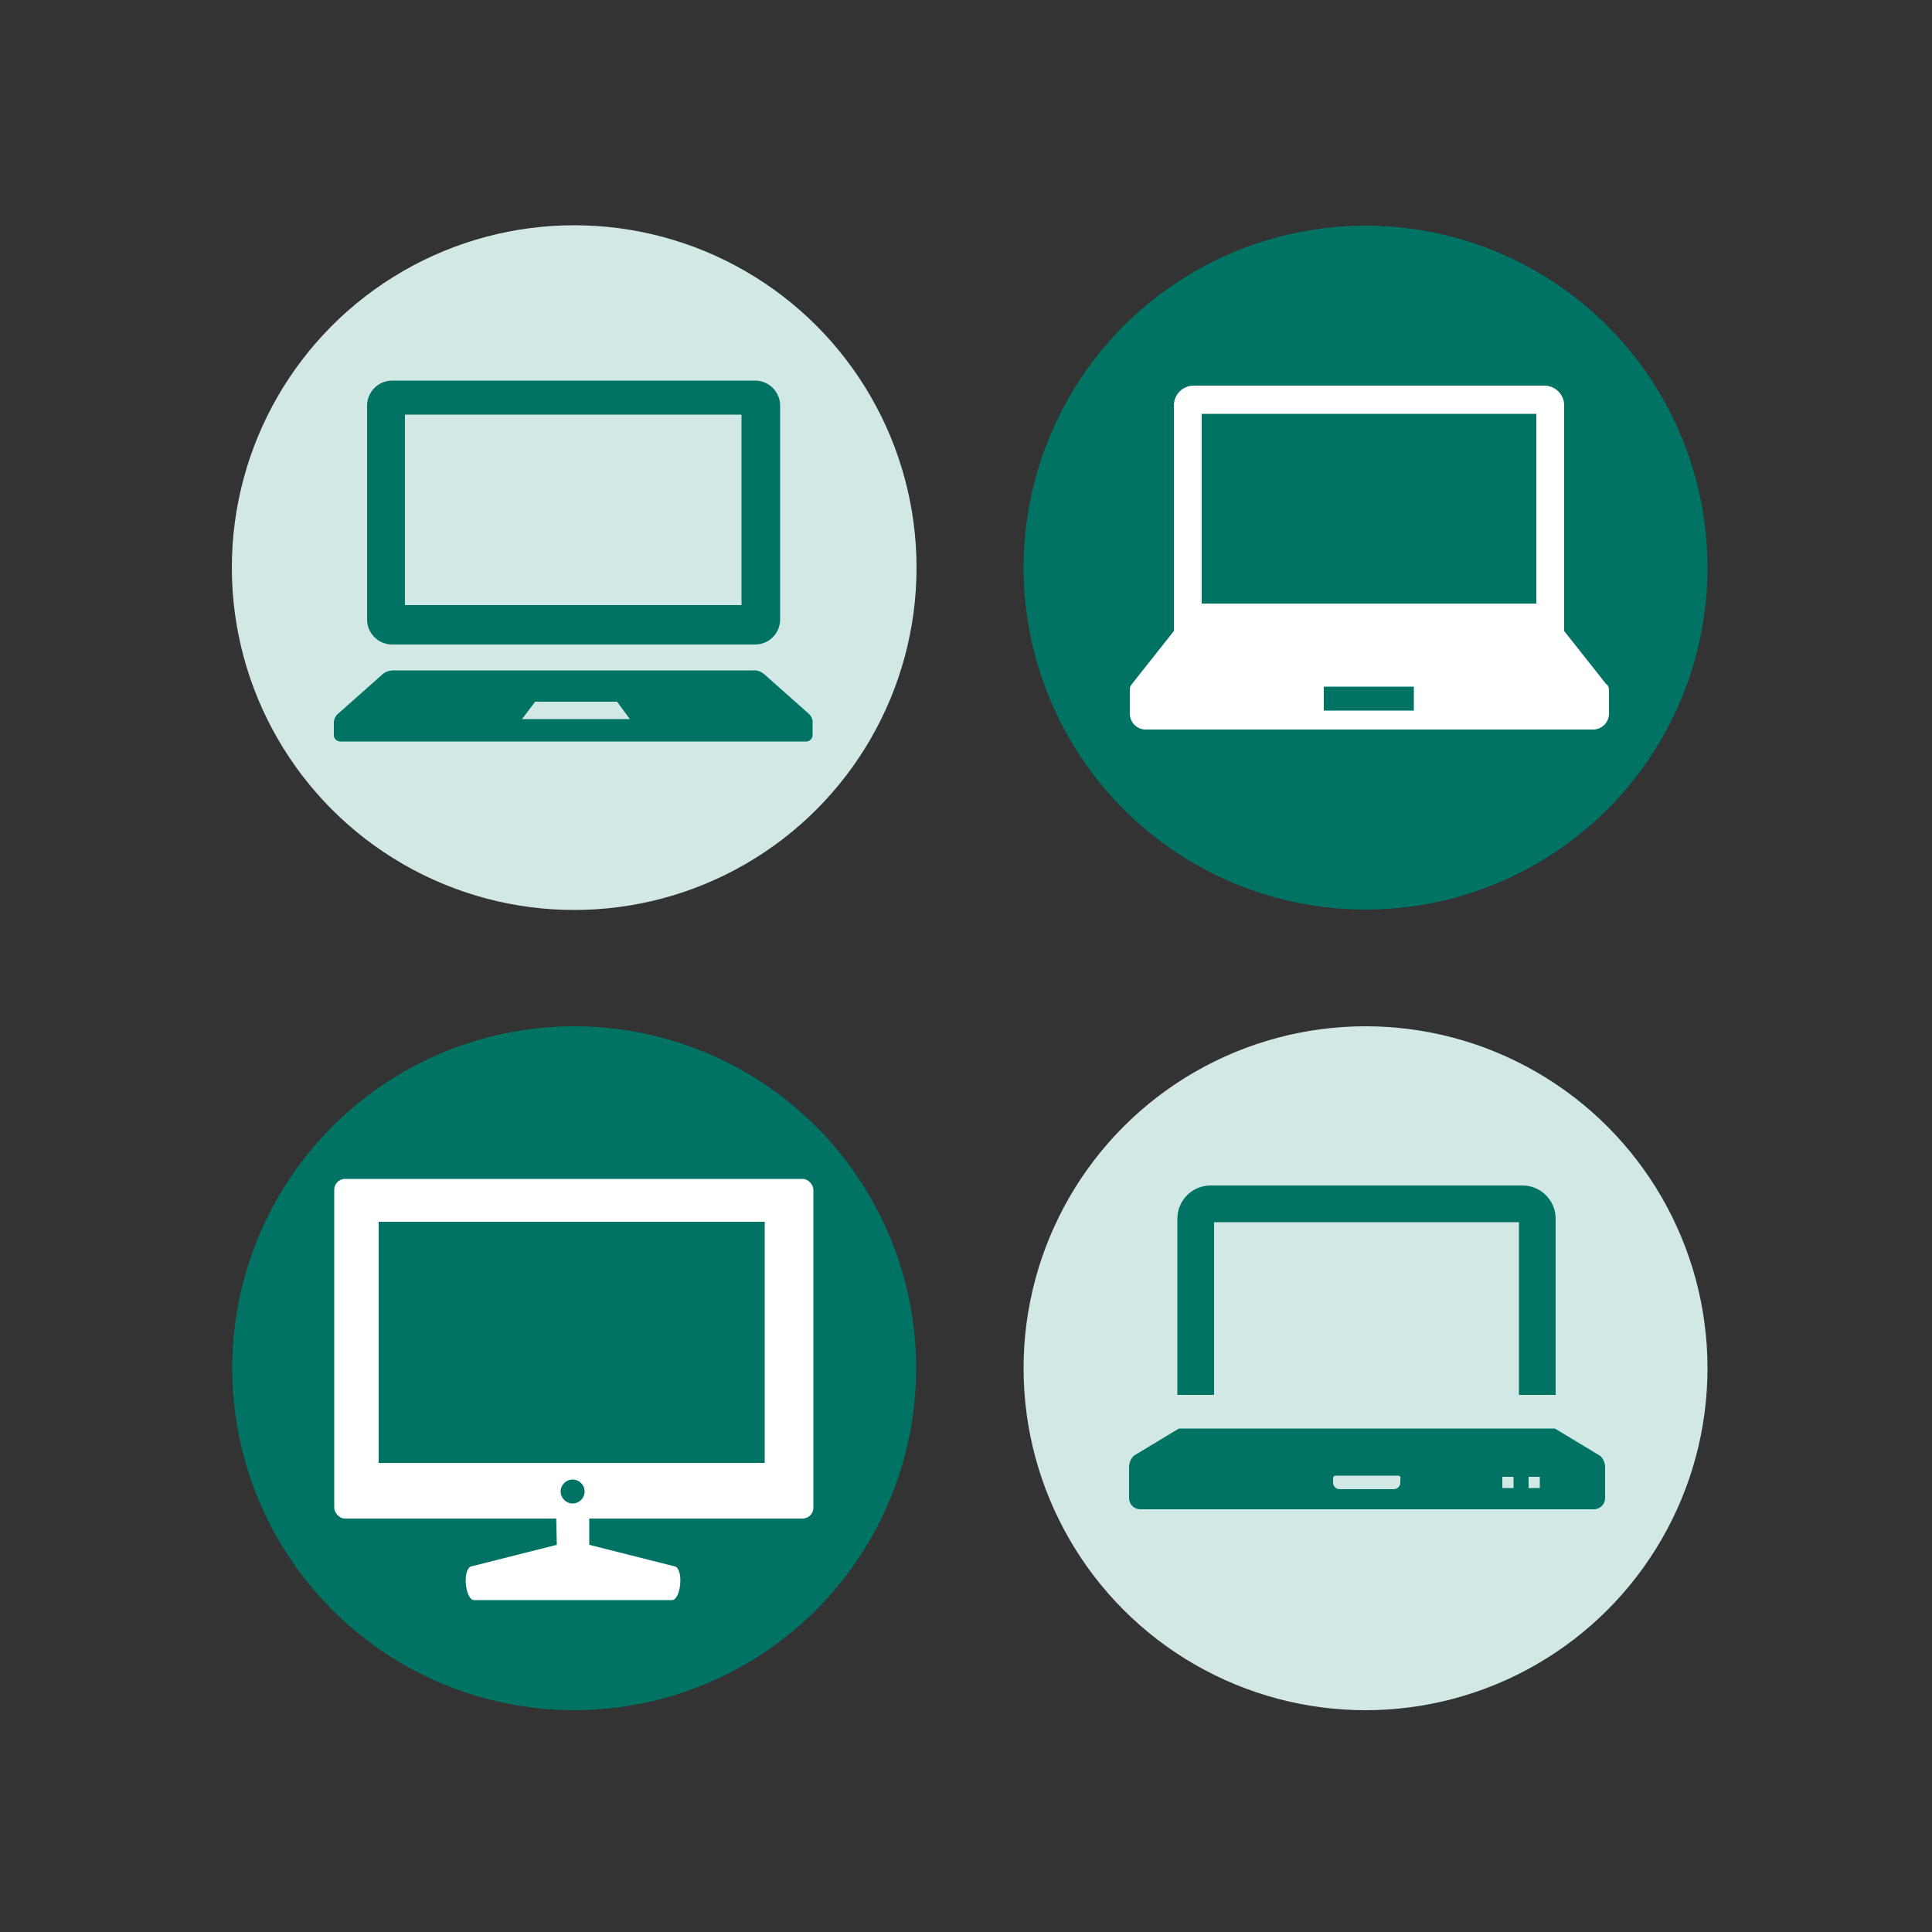 <?xml version="1.0" encoding="UTF-8"?>
<svg id="_レイヤー_1" data-name="レイヤー_1" xmlns="http://www.w3.org/2000/svg" version="1.1" viewBox="0 0 500 500">
  <rect x="0" y="0" width="500" height="500" fill="#333333" stroke="none"/>
  <!-- Generator: Adobe Illustrator 29.5.1, SVG Export Plug-In . SVG Version: 2.1.0 Build 141)  -->
  <defs>
    <style>
      .st0, .st1 {
        fill: #fff;
      }

      .st1 {
        fill-rule: evenodd;
      }

      .st2 {
        fill: #007364;
      }

      .st3 {
        fill: #d2e8e5;
      }
    </style>
  </defs>
  <circle class="st3" cx="148.6" cy="146.9" r="88.6"/>
  <path class="st2" d="M101.4,166.8h94c3.6,0,6.5-2.9,6.5-6.5h0v-55.3c0-3.6-2.9-6.5-6.5-6.5h-93.9c-3.6,0-6.5,2.9-6.5,6.5h0v55.3c0,3.6,2.9,6.5,6.5,6.5ZM104.8,107.3h87.1v49.3h-87.1v-49.3Z"/>
  <path class="st2" d="M209.4,184.8l-11.6-10.3c-.8-.7-1.9-1.1-2.9-1h-93c-1.1,0-2.1.3-2.9,1l-11.6,10.3c-.6.5-.9,1.2-1,2v3.6c.1,1,1,1.6,2,1.5h120c1,.1,1.8-.6,1.9-1.5v-3.6c0-.8-.4-1.5-.9-2ZM135.1,186.1l3.4-4.5h21.2l3.3,4.5h-27.9Z"/>
  <circle class="st2" cx="353.4" cy="146.9" r="88.5"/>
  <path class="st0" d="M415.8,177.2l-11-13.9v-58.4c0-2.8-2.3-5.1-5.1-5.1h-90.8c-2.8,0-5.1,2.3-5.1,5.1h0v58.4l-11,13.9c-.3.4-.4.8-.4,1.3v6.2c0,2.2,1.8,4.1,4.1,4.1s0,0,0,0h115.8c2.2,0,4.1-1.8,4.1-4.1h0v-6.2c0-.5-.2-.9-.4-1.3ZM311,107.1h86.6v49.1h-86.6v-49.1ZM365.9,183.9h-23.3v-6.2h23.3v6.2Z"/>
  <circle class="st2" cx="148.6" cy="354.1" r="88.5"/>
  <rect class="st0" x="86.5" y="305.1" width="124" height="87.9" rx="2.8" ry="2.8"/>
  <path class="st1" d="M143.8,385.4l.3,14.4-22.2,5.6c-2.3.8-1.5,8.7.8,8.7h51.2c2.3,0,3.1-7.9.8-8.7l-22.2-5.6v-14.4h-8.7Z"/>
  <rect class="st2" x="98" y="316.2" width="99.9" height="62.4"/>
  <circle class="st2" cx="148.2" cy="386" r="3.1"/>
  <circle class="st3" cx="353.4" cy="354.1" r="88.5"/>
  <path class="st2" d="M314.3,316.3h78.8v44.7h9.5v-45.6c0-4.7-3.8-8.6-8.6-8.6h-80.7c-4.7,0-8.6,3.8-8.6,8.6v45.6h9.5v-44.7h0Z"/>
  <path class="st2" d="M414,376.7l-11.6-7h-97.3l-11.6,7c-.8.7-1.3,1.8-1.3,3v8c0,1.6,1.3,2.9,2.9,2.9h117.4c1.6,0,2.9-1.3,2.9-2.9v-8c0-1.1-.5-2.2-1.3-3ZM398.5,382.2v2.9h-2.9v-2.9h2.9ZM391.7,382.2v2.9h-2.9v-2.9h2.9ZM362.4,382.5v1.2c0,1-.8,1.7-1.7,1.7h-14c-1,0-1.7-.8-1.7-1.7v-1.2c0-.3.3-.6.6-.6h16.3c.3,0,.6.3.6.6h0s0,0,0,0Z"/>
</svg>